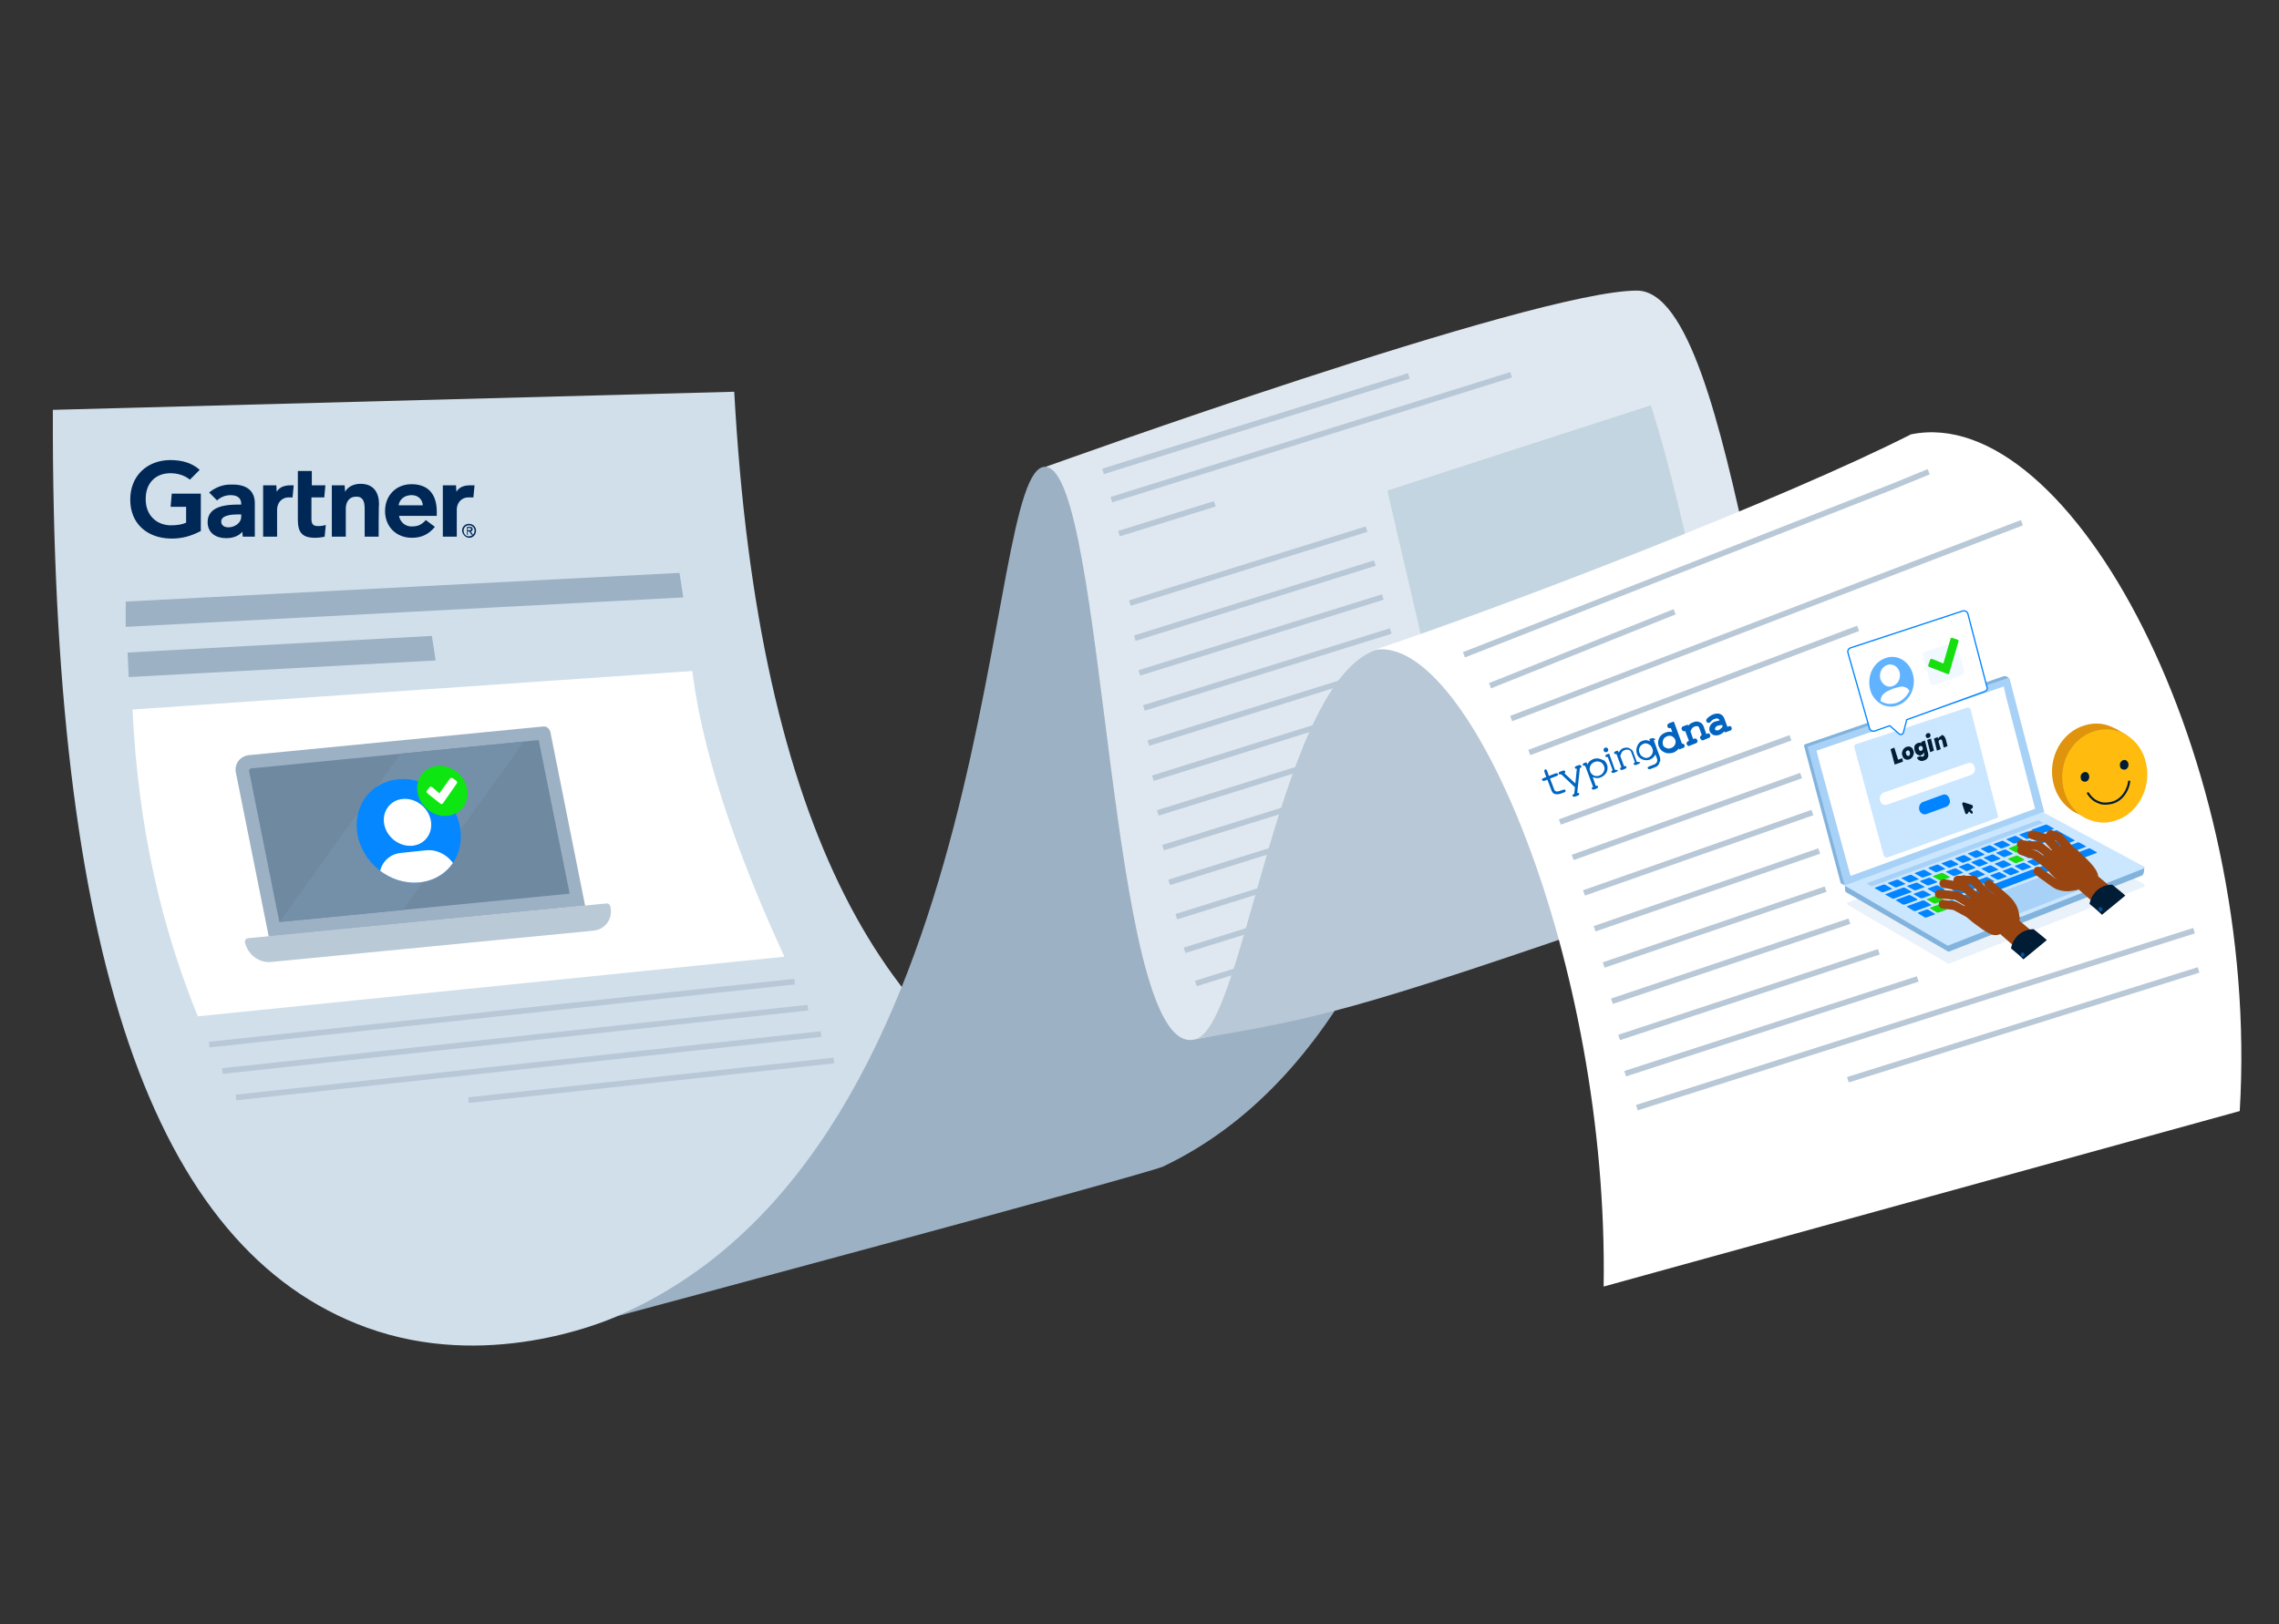 <?xml version="1.0" encoding="utf-8"?>
<!-- Generator: Adobe Illustrator 27.6.1, SVG Export Plug-In . SVG Version: 6.00 Build 0)  -->
<svg version="1.1" id="Layer_2_00000049932552691455207050000000167360148919601295_"
	 xmlns="http://www.w3.org/2000/svg" xmlns:xlink="http://www.w3.org/1999/xlink" x="0px" y="0px" viewBox="0 0 603.7 430.4"
	 style="enable-background:new 0 0 603.7 430.4;" xml:space="preserve">
<rect x="0" y="0" width="603.7" height="430.4" fill="#333333" stroke="none"/>
<style type="text/css">
	.st0{fill:#D0DFEA;}
	.st1{fill:#9DB1C4;}
	.st2{fill:#002856;}
	.st3{fill:#DFE8F0;}
	.st4{fill:none;stroke:#B8C8D6;stroke-width:1.5;stroke-miterlimit:10;}
	.st5{fill:#C3D5E0;}
	.st6{fill:#B8C8D6;}
	.st7{fill:#FFFFFF;}
	.st8{fill:#6F89A1;}
	.st9{fill:#B9C9D6;}
	.st10{fill:#748FA8;}
	.st11{fill:#0587FF;}
	.st12{clip-path:url(#SVGID_00000126311837900773280890000004283478699892419975_);}
	.st13{fill:#0EE611;}
	.st14{fill:#0064C0;}
	.st15{fill:#E9F2FA;}
	.st16{fill:#82B3DD;}
	.st17{fill:#CBE6FF;}
	.st18{fill:#0084FF;}
	.st19{fill:#16DE0F;}
	.st20{fill:#A7D1F6;}
	.st21{fill:#994511;}
	.st22{fill:#011C35;}
	.st23{fill:none;stroke:#994511;stroke-width:2.292;stroke-linecap:round;stroke-linejoin:round;}
	.st24{fill:#03519C;}
	.st25{fill:#FFFFFF;stroke:#0085FF;stroke-width:0.339;stroke-miterlimit:10;}
	.st26{fill:#F1F8FF;}
	.st27{fill:#61B3FF;}
	.st28{fill:#E0930D;}
	.st29{fill:#FFBC0F;}
	.st30{fill:none;stroke:#011C35;stroke-width:0.575;stroke-linecap:round;stroke-miterlimit:10;}
</style>
<g id="Layer_1-2">
	<path class="st0" d="M286.7,298.2c-51.3-20.6-85.8-77.1-92.2-194.4L14,108.6c-0.4,143.8,26.2,222.5,83.2,243.2
		c31.5,11.4,61.8-1.1,66.2-3L286.7,298.2L286.7,298.2z"/>
	<path class="st1" d="M410,84c-15.6-1.3-8.3,180.6-101.9,225.1c-3.9,1.9-144.8,39.7-144.8,39.7c103.9-44.5,96.4-226.4,113.7-225.1
		L410,84z"/>
	<g>
		<path class="st2" d="M125.7,128.6l-0.3,3.2h-1.3c-2.1,0-3.1,1.7-3.1,3.2v7.2h-3.7v-13.6h3.5l0.1,1.7c0.7-1.2,2-1.7,3.6-1.7
			C124.5,128.6,125.7,128.6,125.7,128.6z"/>
		<path class="st2" d="M100.3,142.2h-3.7V135c0-1.5-0.1-3.4-2.2-3.4c-2,0-2.8,1.5-2.8,3.2v7.4h-3.7v-13.6h3.4l0.1,1.7
			c0.7-1.2,2.1-2.1,4.1-2.1c3.7,0,4.9,2.6,4.9,5.4C100.3,133.7,100.3,142.2,100.3,142.2z"/>
		<path class="st2" d="M86.3,139.1l-0.3,3.1c-0.8,0.2-1.7,0.3-2.6,0.3c-3.5,0-4.5-1.6-4.5-4.8v-12.9h3.7v3.8h3.6l-0.3,3.2h-3.4v5.6
			c0,1.3,0.3,2,1.7,2C85,139.4,85.7,139.3,86.3,139.1z"/>
		<path class="st2" d="M77.8,128.6l-0.3,3.2h-1c-2.1,0-3.1,1.7-3.1,3.2v7.2h-3.7v-13.6h3.5l0.1,1.7c0.7-1.2,2-1.7,3.6-1.7
			C76.9,128.6,77.8,128.6,77.8,128.6z"/>
		<path class="st2" d="M53.2,140.7c-2.5,1.3-5,2.1-8.2,2c-6.1-0.2-10.5-4-10.5-10.3c0-6.3,4.4-10.4,10.5-10.5c3.1,0,5.8,0.7,7.9,2.6
			l-2.6,2.6c-1.3-1.1-3.3-1.8-5.6-1.7c-3.8,0.2-6.1,2.9-6.1,6.7c-0.1,4.1,2.5,6.9,6.4,7.1c1.9,0,3.2-0.2,4.3-0.7v-4.2h-4.1l0.3-3.5
			h7.7L53.2,140.7L53.2,140.7z"/>
		<path class="st2" d="M115.7,136.7h-10c0.3,1.7,1.7,2.8,3.3,2.8c1.7,0,2.6-0.4,3.8-1.7l2.4,1.8c-1.7,2.1-3.7,2.9-6.1,2.9
			c-4.1,0-7.1-2.9-7.1-7.1s3-7.1,7-7.1c4.4,0,6.7,2.6,6.7,7.3L115.7,136.7L115.7,136.7z M112,133.9c-0.1-1.7-1.4-2.8-3.2-2.7
			c-1.8,0.1-3,1.2-3.2,2.7C105.7,133.9,112,133.9,112,133.9z"/>
		<path class="st2" d="M67.5,133.3v8.9h-3.2l-0.1-1.3c-1,1.2-2.6,1.7-4.3,1.7c-2.5,0-4.8-1.2-4.9-4.1c-0.1-4.5,5.1-4.8,8.3-4.8h0.6
			v-0.2c0-1.5-1-2.3-2.8-2.3c-1.4,0-2.6,0.5-3.6,1.4l-2.1-2.1c1.7-1.4,3.8-2.2,6-2.1C65.6,128.3,67.5,130.3,67.5,133.3L67.5,133.3z
			 M63.9,136.3h-0.5c-1.7,0-4.8,0.1-4.8,1.9c0,2.6,5.3,1.7,5.3-1.3C63.9,136.9,63.9,136.3,63.9,136.3z"/>
		<path class="st2" d="M122.8,140.6c0-0.8,0.7-1.5,1.5-1.4c0.8,0,1.5,0.7,1.4,1.5c0,0.8-0.7,1.4-1.5,1.4
			C123.5,142.2,122.8,141.5,122.8,140.6L122.8,140.6L122.8,140.6z M124.3,142.5c1,0,1.8-0.8,1.8-1.9c0-1-0.8-1.8-1.9-1.8
			c-1,0-1.8,0.8-1.8,1.8C122.5,141.6,123.3,142.5,124.3,142.5C124.3,142.5,124.3,142.5,124.3,142.5L124.3,142.5L124.3,142.5z
			 M123.9,140.8h0.4l0.6,0.9h0.4l-0.6-0.9c0.3,0,0.5-0.2,0.5-0.6c0-0.4-0.2-0.6-0.7-0.6h-0.8v2.1h0.3
			C123.9,141.7,123.9,140.8,123.9,140.8z M123.9,140.5v-0.6h0.4c0.2,0,0.5,0,0.5,0.3c0,0.3-0.2,0.3-0.5,0.3
			C124.3,140.5,123.9,140.5,123.9,140.5z"/>
	</g>
	<path class="st3" d="M488.3,221.3C467.8,218.7,460.8,77,433.6,77s-156.6,46.7-156.6,46.7c15.9,1.2,16.5,155.7,39.1,151.8
		C350.2,269.5,488.3,221.3,488.3,221.3L488.3,221.3z"/>
	<line class="st4" x1="373.2" y1="99.6" x2="292.2" y2="124.9"/>
	<line class="st4" x1="400.3" y1="99.3" x2="294.4" y2="132.4"/>
	<line class="st4" x1="321.8" y1="133.5" x2="296.4" y2="141.4"/>
	<line class="st4" x1="362" y1="140.2" x2="299.3" y2="159.8"/>
	<line class="st4" x1="364.2" y1="149.2" x2="300.6" y2="169.1"/>
	<line class="st4" x1="366.3" y1="158.2" x2="301.8" y2="178.3"/>
	<line class="st4" x1="368.4" y1="167.2" x2="303" y2="187.6"/>
	<line class="st4" x1="427.5" y1="158.3" x2="304.2" y2="196.9"/>
	<line class="st4" x1="429.5" y1="167.3" x2="305.4" y2="206.2"/>
	<line class="st4" x1="431.6" y1="176.4" x2="306.7" y2="215.4"/>
	<line class="st4" x1="433.6" y1="185.4" x2="308.1" y2="224.6"/>
	<line class="st4" x1="309.7" y1="233.8" x2="443.9" y2="191.8"/>
	<line class="st4" x1="311.6" y1="242.9" x2="446.7" y2="200.6"/>
	<line class="st4" x1="313.8" y1="251.8" x2="449.5" y2="209.4"/>
	<line class="st4" x1="316.8" y1="260.6" x2="452.2" y2="218.2"/>
	<path class="st5" d="M448.1,148.9c-3.4-14.8-6.9-29.5-10.8-41.5c-19,6.1-69.8,22.6-69.8,22.6l10.6,45.6
		C378.1,175.6,425.2,169.3,448.1,148.9z"/>
	<path class="st6" d="M366.6,171.7c-27.8,4.4-36.8,102.7-50.4,103.7c32.2-5.4,41.8-7.3,115.7-32.9c11.9-4.1,27.4-92,27.4-92
		L366.6,171.7L366.6,171.7z"/>
	<polygon class="st1" points="33.3,159.4 180,151.8 181,158.3 33.3,166.1 	"/>
	<polygon class="st1" points="33.8,172.9 114.4,168.5 115.4,175 34.1,179.4 	"/>
	<path class="st7" d="M183.4,177.8c3.2,26.1,15.1,55.6,24.4,75.7L52.4,269.3C43,246.2,36.6,219.8,35.1,188L183.4,177.8L183.4,177.8z
		"/>
	<path class="st1" d="M145.8,194l9.2,46l-83.8,8.2l-8.7-43.4c-0.5-2.3,1-4.4,3.4-4.7l78-7.6c0,0,0.1,0,0.1,0
		C144.8,192.4,145.6,193.1,145.8,194z"/>
	<path class="st8" d="M142.7,196.1l8.2,40.7L74,244.3l-8-39.9c-0.1-0.4,0.2-0.8,0.6-0.8L142.7,196.1L142.7,196.1z"/>
	<path class="st9" d="M157.2,246.6l-85.4,8.3c-3.2,0.3-6.2-2-6.9-5.2l0,0c-0.1-0.5,0.2-1,0.8-1.1l94.9-9.2c0.5-0.1,1,0.3,1.1,0.9
		l0,0C162.4,243.5,160.3,246.3,157.2,246.6L157.2,246.6z"/>
	<polygon class="st10" points="138.8,196.5 106.7,241.1 74,244.3 106.1,199.7 	"/>
	
		<ellipse transform="matrix(0.688 -0.725 0.725 0.688 -125.945 147.243)" class="st11" cx="108.4" cy="220.2" rx="13" ry="14.5"/>
	<g>
		<defs>
			
				<ellipse id="SVGID_1_" transform="matrix(0.688 -0.725 0.725 0.688 -125.945 147.243)" cx="108.4" cy="220.2" rx="13" ry="14.5"/>
		</defs>
		<clipPath id="SVGID_00000147904285943814786430000013271752557979651514_">
			<use xlink:href="#SVGID_1_"  style="overflow:visible;"/>
		</clipPath>
		<g style="clip-path:url(#SVGID_00000147904285943814786430000013271752557979651514_);">
			<path class="st7" d="M109.2,224.1c3.4-0.3,5.6-3.4,4.9-6.8s-4-5.9-7.4-5.6c-3.4,0.3-5.6,3.4-4.9,6.8S105.8,224.4,109.2,224.1z"/>
			<path class="st7" d="M112.9,225.3l-6.7,0.7c-4.1,0.4-6.6,4.3-5.4,8.5l2.6,8.5c0.5,1.5,1.7,2.6,3.2,2.9l4.5,15.3
				c0.4,1.5,1.9,2.5,3.4,2.4l5.3-0.5c1.5-0.1,2.5-1.4,2.4-3l-1.7-15.5c1.3-0.6,2.1-1.9,1.9-3.4l-0.9-8.7
				C121,228.2,117,224.9,112.9,225.3z"/>
		</g>
	</g>
	
		<ellipse transform="matrix(0.688 -0.725 0.725 0.688 -115.491 150.397)" class="st13" cx="117.3" cy="209.6" rx="6.3" ry="7"/>
	<path class="st7" d="M116.6,212.9l-3.4-2.7c-0.2-0.2-0.3-0.5-0.1-0.7l0.7-0.9c0.2-0.2,0.5-0.2,0.7,0l1.9,1.6l2.8-3.9
		c0.2-0.2,0.5-0.2,0.7-0.1l1,0.7c0.2,0.2,0.3,0.5,0.1,0.7l-3.7,5.3C117.1,213.1,116.8,213.1,116.6,212.9z"/>
	<line class="st4" x1="55.4" y1="276.8" x2="210.5" y2="260.1"/>
	<line class="st4" x1="58.9" y1="283.8" x2="214" y2="267"/>
	<line class="st4" x1="62.5" y1="290.8" x2="217.5" y2="274"/>
	<line class="st4" x1="124.1" y1="291.5" x2="220.9" y2="281"/>
	<path class="st7" d="M506.2,115.1c42.3-8.7,92.7,85.9,87.1,179.3l-168.5,46.5c1.4-85.5-35.4-173.1-60.7-168.7
		C400.5,160,472.5,132.2,506.2,115.1L506.2,115.1z"/>
	<polyline class="st4" points="387.8,173.5 501.4,128.9 510.9,125 	"/>
	<line class="st4" x1="443.6" y1="162.1" x2="394.7" y2="181.7"/>
	<line class="st4" x1="535.6" y1="138.5" x2="400.3" y2="190.4"/>
	<line class="st4" x1="492.2" y1="166.5" x2="405.1" y2="199.4"/>
	<line class="st4" x1="474.3" y1="195.5" x2="413.2" y2="217.8"/>
	<line class="st4" x1="477.1" y1="205.5" x2="416.6" y2="227.2"/>
	<line class="st4" x1="480.1" y1="215.3" x2="419.6" y2="236.6"/>
	<line class="st4" x1="481.9" y1="225.5" x2="422.4" y2="246.1"/>
	<line class="st4" x1="483.6" y1="235.6" x2="424.8" y2="255.7"/>
	<line class="st4" x1="489.9" y1="244.1" x2="427" y2="265.3"/>
	<line class="st4" x1="497.7" y1="252.2" x2="428.9" y2="274.9"/>
	<line class="st4" x1="508" y1="259.4" x2="430.5" y2="284.5"/>
	<line class="st4" x1="581.2" y1="246.6" x2="433.6" y2="293.5"/>
	<line class="st4" x1="582.4" y1="257" x2="489.5" y2="286.1"/>
	<path class="st14" d="M452,194.5l-0.7-2c-0.2-0.5-0.5-0.9-1-1.1c-0.5-0.3-1.2-0.3-1.8,0c-0.3,0.1-0.5,0.2-0.8,0.4
		c-0.2,0.2-0.3,0.3-0.5,0.5l-0.1-0.3l-1.1,0.4c-0.3,0.1-0.5,0.2-0.5,0.4c-0.1,0.2-0.1,0.3,0,0.5c0.1,0.2,0.2,0.3,0.3,0.4
		c0.2,0.1,0.3,0.1,0.6,0l1,2.6c-0.3,0.1-0.4,0.2-0.5,0.3c-0.1,0.2-0.2,0.4-0.1,0.6c0.1,0.2,0.2,0.3,0.3,0.4c0.2,0.1,0.4,0.1,0.7-0.1
		l1.3-0.5c0.3-0.1,0.5-0.2,0.5-0.4c0.1-0.2,0.1-0.3,0-0.5c-0.1-0.2-0.2-0.4-0.5-0.4c-0.1,0-0.3,0-0.6,0.1l-0.7-2
		c0.2-0.4,0.3-0.7,0.5-0.9s0.4-0.3,0.6-0.4c0.3-0.1,0.6-0.1,0.8-0.1c0.2,0.1,0.3,0.2,0.4,0.4l0.7,2c-0.2,0.1-0.4,0.2-0.4,0.4
		c-0.1,0.2-0.1,0.3,0,0.5c0.1,0.2,0.2,0.3,0.4,0.4c0.2,0.1,0.4,0.1,0.7-0.1l1-0.4c0.3-0.1,0.5-0.2,0.5-0.4c0.1-0.2,0.1-0.3,0-0.5
		s-0.2-0.3-0.3-0.4S452.2,194.5,452,194.5L452,194.5z M445.8,197c0.2,0.1,0.3,0.2,0.4,0.4c0.1,0.2,0.1,0.4,0,0.5
		c-0.1,0.2-0.2,0.3-0.4,0.3l-1,0.4l-0.1-0.3c-0.1,0.1-0.2,0.2-0.2,0.3c-0.3,0.3-0.7,0.6-1.2,0.8c-0.5,0.2-1,0.2-1.6,0.2
		c-0.5-0.1-1-0.3-1.4-0.6c-0.4-0.3-0.7-0.8-0.9-1.2c-0.3-0.8-0.2-1.5,0.1-2.2c0.3-0.7,0.9-1.2,1.7-1.5c0.6-0.2,1.2-0.3,1.8-0.1
		l-0.4-1.1c-0.3,0.1-0.5,0.1-0.6,0s-0.3-0.2-0.3-0.4s-0.1-0.4,0-0.5s0.3-0.3,0.5-0.4l1.2-0.4l2.2,6C445.6,197,445.7,197,445.8,197
		L445.8,197L445.8,197L445.8,197z M442.9,195.1c-0.4-0.2-0.9-0.2-1.3,0c-0.5,0.2-0.8,0.4-1,0.9s-0.2,0.8-0.1,1.3s0.4,0.7,0.9,0.9
		c0.4,0.2,0.8,0.2,1.3,0s0.8-0.5,1-0.9s0.2-0.8,0.1-1.2C443.6,195.6,443.3,195.3,442.9,195.1L442.9,195.1L442.9,195.1z M458.7,192.8
		L458.7,192.8c0.1,0.3,0,0.7-0.4,0.8l-1.4,0.5l-0.1-0.3c-0.3,0.3-0.8,0.7-1.3,0.9c-0.5,0.2-1,0.2-1.5,0.1c-0.5-0.2-0.9-0.5-1.1-1
		c-0.2-0.5-0.1-1.1,0.1-1.5c0.3-0.5,0.7-0.9,1.3-1.1c0.4-0.1,0.8-0.2,1.2-0.3l-0.1-0.2c0-0.1-0.1-0.2-0.4-0.3s-0.5,0-0.8,0.1
		c-0.7,0.2-1.1,0.8-1.1,0.8c-0.2,0.3-0.6,0.3-0.9,0.1c-0.3-0.2-0.3-0.6-0.1-0.9c0.1-0.1,0.7-0.8,1.7-1.2c0.3-0.1,0.9-0.3,1.5-0.2
		c0.6,0.1,1.1,0.5,1.4,1.1l0.4,1.1l0,0l0.5,1.3l0.2-0.1C458.2,192.3,458.6,192.4,458.7,192.8L458.7,192.8z M456.1,192.8
		c0.1-0.1,0.2-0.2,0.2-0.3l-0.1-0.4c-0.4,0-0.8,0.1-1.2,0.2c-0.4,0.1-0.5,0.4-0.6,0.5s-0.1,0.4-0.1,0.5c0.1,0.2,0.4,0.3,0.9,0.2
		C455.6,193.3,455.9,193,456.1,192.8z M414.3,209.2L414.3,209.2l-1.2,0.4c-0.4,0.1-0.7,0.2-0.9,0.1c-0.2-0.1-0.4-0.2-0.5-0.5
		l-1.1-2.9l1.8-0.7c0.1-0.1,0.2-0.1,0.3-0.2c0-0.1,0.1-0.2,0-0.3c0-0.1-0.1-0.2-0.2-0.2c-0.1,0-0.2,0-0.4,0l-1.8,0.7l-0.5-1.4
		c-0.1-0.1-0.1-0.2-0.2-0.3c-0.1,0-0.2-0.1-0.3,0l0,0l0,0c-0.1,0-0.2,0.1-0.2,0.2c0,0.1,0,0.2,0,0.4l0.5,1.4l-0.8,0.3
		c-0.1,0.1-0.2,0.1-0.3,0.2l0,0l0,0c0,0.1-0.1,0.2,0,0.3s0.1,0.2,0.2,0.2c0,0,0,0,0,0l0,0l0,0c0.1,0,0.2,0,0.4,0l0.8-0.3l1.1,2.9
		c0.2,0.5,0.5,0.8,0.9,0.9c0.4,0.1,0.9,0.1,1.5-0.1l1.1-0.4c0.1,0,0.2-0.1,0.2-0.2c0-0.1,0-0.2,0-0.3l0,0
		C414.7,209.3,414.5,209.2,414.3,209.2L414.3,209.2z M418.3,202.7l-0.8,0.3c-0.1,0.1-0.2,0.1-0.3,0.2c0,0,0,0,0,0
		c-0.1,0.2,0,0.4,0.2,0.5c0.1,0,0.2,0,0.3,0l-0.4,3.9l-2.9-2.7c0.1,0,0.2-0.1,0.2-0.2c0-0.1,0.1-0.2,0-0.3c0-0.1-0.1-0.2-0.2-0.2
		c-0.1,0-0.2,0-0.4,0l-0.8,0.3c0,0,0,0,0,0c-0.1,0-0.1,0.1-0.2,0.1l0,0l0,0c-0.1,0.1-0.1,0.1-0.1,0.2c0,0.1,0,0.1,0,0.2
		c0,0.1,0.1,0.2,0.2,0.2c0.1,0,0.2,0,0.4,0l0.1,0l3.6,3.4l-0.2,1.8l-0.1,0c-0.1,0.1-0.2,0.1-0.3,0.2c-0.1,0.1-0.1,0.2,0,0.3
		c0,0.1,0.1,0.2,0.2,0.2l0,0l0,0c0.1,0,0.2,0,0.4,0l0.8-0.3c0.1-0.1,0.2-0.1,0.3-0.2c0-0.1,0.1-0.2,0-0.3c0-0.1-0.1-0.2-0.2-0.2
		c-0.1,0-0.2,0-0.3,0l0.7-6.6c0.2-0.1,0.2-0.1,0.3-0.1l0,0l0,0c0.1,0,0.1-0.1,0.1-0.2c0-0.1,0-0.2,0-0.2c0-0.1-0.1-0.2-0.2-0.2
		C418.6,202.7,418.5,202.7,418.3,202.7L418.3,202.7z M438,195.6c-0.1,0-0.2,0-0.4,0l-0.6,0.2l-0.1,0l0,0.1l0.2,0.5
		c-0.7-0.3-1.3-0.4-2-0.1c-0.7,0.2-1.1,0.7-1.4,1.4c-0.3,0.7-0.3,1.3-0.1,2s0.7,1.2,1.4,1.5c0.7,0.3,1.3,0.3,2,0.1
		c0.7-0.3,1.2-0.7,1.5-1.4l0.4,1c0.1,0.2,0.1,0.4,0.1,0.6c0,0.3-0.1,0.5-0.3,0.7c-0.1,0.2-0.3,0.3-0.6,0.4c0,0,0,0,0,0l-1.3,0.5
		c-0.1,0.1-0.2,0.1-0.3,0.2l0,0l0,0l0,0c0,0,0,0,0,0c-0.1,0.2,0,0.4,0.2,0.5l0,0l0,0c0.1,0,0.2,0,0.4,0l1.3-0.5
		c0.3-0.1,0.5-0.2,0.7-0.4c0.1-0.1,0.3-0.3,0.4-0.6c0.1-0.3,0.2-0.5,0.3-0.7c0-0.3,0-0.6-0.1-1l-1.6-4.4l0,0
		c0.1-0.1,0.2-0.1,0.3-0.2c0-0.1,0.1-0.2,0-0.3C438.2,195.8,438.1,195.7,438,195.6L438,195.6z M437.7,199.7c-0.2,0.5-0.6,0.8-1,1
		c-0.5,0.2-0.9,0.2-1.4-0.1c-0.5-0.2-0.8-0.6-1-1.1c-0.2-0.5-0.2-1,0-1.4c0.2-0.5,0.6-0.8,1-1c0.5-0.2,0.9-0.2,1.4,0.1
		c0.5,0.2,0.8,0.6,1,1.1C437.9,198.8,437.9,199.2,437.7,199.7z M428.2,204L428.2,204c-0.1,0-0.2,0-0.4,0l-1.5-4.2l0-0.1l-0.1,0
		l-0.6,0.2c-0.1,0.1-0.2,0.1-0.3,0.2c0,0.1-0.1,0.2,0,0.3c0,0.1,0.1,0.2,0.2,0.2c0.1,0,0.2,0,0.4,0l1.3,3.5l0,0
		c-0.1,0.1-0.2,0.1-0.3,0.2l0,0l0,0c-0.1,0.2,0,0.4,0.2,0.5c0,0,0,0,0,0l0,0l0,0c0.1,0,0.2,0,0.4,0l0.7-0.3c0.1-0.1,0.2-0.1,0.3-0.2
		c0-0.1,0.1-0.2,0-0.3C428.4,204.1,428.3,204.1,428.2,204L428.2,204L428.2,204z M423.5,201c-0.5-0.1-1,0-1.4,0.1l0,0
		c-0.4,0.2-0.8,0.4-1.1,0.7c-0.2,0.2-0.4,0.5-0.5,0.8l-0.2-0.5l0-0.1l-0.1,0l-0.6,0.2c-0.1,0.1-0.2,0.1-0.3,0.2c0,0,0,0,0,0
		c-0.1,0.2,0,0.4,0.2,0.5c0.1,0,0.2,0,0.4,0l0,0l2.1,5.6l0,0c-0.1,0.1-0.2,0.1-0.3,0.2c-0.1,0.1-0.1,0.2,0,0.3
		c0,0.1,0.1,0.2,0.2,0.2l0,0l0,0c0.1,0,0.2,0,0.4,0l0.7-0.3c0.1-0.1,0.2-0.1,0.3-0.2l0,0l0,0l0,0l0,0l0,0c0-0.1,0-0.2,0-0.3
		c0-0.1-0.1-0.2-0.2-0.2l0,0l0,0c-0.1,0-0.2,0-0.4,0l0,0l-0.8-2.3c0.7,0.3,1.4,0.4,2.1,0.1c0.7-0.3,1.2-0.7,1.6-1.4
		c0.3-0.7,0.3-1.4,0.1-2c-0.2-0.4-0.4-0.8-0.8-1.1C424.4,201.3,424,201.1,423.5,201L423.5,201z M421.2,204.3c-0.2-0.5-0.1-1,0.1-1.4
		c0.2-0.5,0.6-0.8,1.1-1c0.5-0.2,1-0.2,1.5,0c0.5,0.2,0.8,0.6,1,1.1c0.2,0.5,0.2,1-0.1,1.5c-0.2,0.5-0.6,0.8-1.1,1
		c-0.5,0.2-1,0.2-1.5,0C421.7,205.2,421.3,204.8,421.2,204.3z M425.2,198.1L425.2,198.1c-0.3,0.1-0.5,0.5-0.4,0.8l0,0
		c0.1,0.3,0.5,0.5,0.8,0.4l0,0c0.3-0.1,0.5-0.5,0.4-0.8C425.9,198.2,425.5,198,425.2,198.1z M434,201.9L434,201.9L434,201.9
		c-0.1,0-0.2,0-0.4,0l0,0l-1-2.7c-0.1-0.3-0.3-0.5-0.6-0.7c-0.3-0.2-0.5-0.3-0.8-0.4l0,0l0,0c-0.4,0-0.7,0-1.1,0.1c0,0,0,0,0,0
		c0,0,0,0,0,0c-0.3,0.1-0.6,0.3-0.8,0.5c-0.2,0.2-0.3,0.4-0.5,0.7l-0.2-0.4l0-0.1l-0.1,0l-0.6,0.2c-0.1,0.1-0.2,0.1-0.3,0.2l0,0l0,0
		c-0.1,0.2,0,0.4,0.2,0.5c0,0,0,0,0,0l0,0l0,0c0.1,0,0.2,0,0.4,0l0,0l1.3,3.5l0,0c-0.1,0.1-0.2,0.1-0.3,0.2l0,0l0,0
		c0,0.1-0.1,0.2,0,0.3c0,0.1,0.1,0.2,0.2,0.2c0.1,0,0.2,0,0.4,0l0.7-0.3c0.1-0.1,0.2-0.1,0.3-0.2c0.1-0.1,0.1-0.2,0-0.3
		c0-0.1-0.1-0.2-0.2-0.2l0,0l0,0c-0.1,0-0.2,0-0.4,0l0,0l-1-2.7c0.2-0.6,0.4-1,0.6-1.2c0.2-0.2,0.4-0.3,0.7-0.4c0.4-0.1,0.7-0.1,1,0
		c0.3,0.1,0.5,0.3,0.6,0.6l1,2.7c-0.1,0.1-0.2,0.1-0.3,0.2l0,0l0,0c0,0.1-0.1,0.2,0,0.3c0,0.1,0.1,0.2,0.2,0.2c0.1,0,0.2,0,0.4,0
		l0.7-0.3c0.1-0.1,0.2-0.1,0.3-0.2c0.1-0.1,0.1-0.2,0-0.3C434.1,202,434.1,202,434,201.9L434,201.9z"/>
	<path class="st15" d="M567.9,235l-51.5,20.3c-0.1,0.1-0.3,0-0.4,0l-26.5-15.5c-0.3-0.2-0.3-0.6,0-0.7l52.2-19.2
		c0,0.1,0.1,0.2,0.2,0.3l26,14C568.2,234.3,568.2,234.9,567.9,235z"/>
	<path class="st16" d="M488.8,234.7l79.2-5c0,0,0.1,2-0.6,2.3l-51,20.1c-0.1,0.1-0.3,0-0.4,0L489,236.4c-0.1-0.1-0.2-0.2-0.2-0.3
		C488.8,236.1,488.6,234.8,488.8,234.7L488.8,234.7z"/>
	<path class="st16" d="M488.7,234.6l-1-0.5c0,0,0-0.1-0.1-0.1l-9.7-36.3c-0.1-0.2,0.1-0.5,0.3-0.5l52.5-18c0.7-0.2,1.4,0.3,1.5,0.6
		C532.3,179.7,488.6,234.5,488.7,234.6L488.7,234.6z"/>
	<path class="st17" d="M567.7,230.2l-51.5,20.3c-0.1,0.1-0.3,0-0.4,0l-26.9-15.7c-0.1,0-0.1-0.1-0.2-0.2c0,0,0-0.1-0.1-0.1
		l52.9-19.4c0,0,0,0,0,0.1c0,0.1,0.1,0.2,0.2,0.3l26,14C568.1,229.5,568.1,230,567.7,230.2L567.7,230.2z"/>
	<path class="st18" d="M501.1,235.6l-2.2,0.8c-0.1,0-0.3,0-0.4,0l-1.8-1c-0.1-0.1-0.1-0.1,0-0.2l2.2-0.8c0.1,0,0.3,0,0.4,0l1.8,1
		C501.2,235.5,501.2,235.6,501.1,235.6L501.1,235.6z"/>
	<path class="st18" d="M504.6,234.3l-2.2,0.8c-0.1,0-0.3,0-0.4,0l-1.8-1c-0.1-0.1-0.1-0.1,0-0.2l2.2-0.8c0.1,0,0.3,0,0.4,0l1.8,1
		C504.8,234.2,504.8,234.2,504.6,234.3z"/>
	<path class="st18" d="M508.2,233l-2.2,0.8c-0.1,0-0.3,0-0.4,0l-1.8-1c-0.1-0.1-0.1-0.1,0-0.2l2.2-0.8c0.1,0,0.3,0,0.3,0l1.8,1
		C508.3,232.8,508.3,232.9,508.2,233z"/>
	<path class="st18" d="M511.7,231.7l-2.2,0.8c-0.1,0-0.3,0-0.4,0l-1.8-1c-0.1-0.1-0.1-0.1,0-0.2l2.2-0.8c0.1,0,0.3,0,0.3,0l1.8,1
		C511.8,231.5,511.8,231.6,511.7,231.7z"/>
	<path class="st18" d="M515.2,230.3l-2.2,0.8c-0.1,0-0.3,0-0.3,0l-1.8-1c-0.1,0-0.1-0.1,0-0.2l2.2-0.8c0.1,0,0.3,0,0.3,0l1.8,1
		C515.3,230.2,515.3,230.3,515.2,230.3L515.2,230.3z"/>
	<path class="st18" d="M518.7,229.1l-2.2,0.8c-0.1,0-0.3,0-0.3,0l-1.8-1c-0.1,0-0.1-0.1,0-0.2l2.2-0.8c0.1,0,0.3,0,0.3,0l1.8,1
		C518.8,228.9,518.8,229,518.7,229.1z"/>
	<path class="st18" d="M522.2,227.8l-2.1,0.8c-0.1,0-0.3,0-0.3,0l-1.8-1c-0.1,0-0.1-0.1,0-0.2l2.1-0.8c0.1,0,0.3,0,0.3,0l1.8,1
		C522.3,227.7,522.3,227.7,522.2,227.8L522.2,227.8z"/>
	<path class="st18" d="M525.6,226.5l-2.1,0.8c-0.1,0-0.3,0-0.3,0l-1.8-1c-0.1,0-0.1-0.1,0-0.2l2.1-0.8c0.1,0,0.3,0,0.3,0l1.8,1
		C525.7,226.4,525.7,226.5,525.6,226.5z"/>
	<path class="st18" d="M529,225.2l-2.1,0.8c-0.1,0-0.3,0-0.3,0l-1.8-1c-0.1,0-0.1-0.1,0-0.2l2.1-0.8c0.1,0,0.3,0,0.3,0l1.8,1
		C529.2,225.1,529.1,225.2,529,225.2L529,225.2z"/>
	<path class="st18" d="M532.4,224l-2.1,0.8c-0.1,0-0.3,0-0.3,0l-1.8-1c-0.1,0-0.1-0.1,0-0.2l2.1-0.8c0.1,0,0.3,0,0.3,0l1.8,1
		C532.6,223.8,532.5,223.9,532.4,224L532.4,224z"/>
	<path class="st18" d="M535.8,222.7l-2.1,0.8c-0.1,0-0.3,0-0.3,0l-1.8-1c-0.1,0-0.1-0.1,0-0.2l2.1-0.8c0.1,0,0.3,0,0.3,0l1.8,1
		C535.9,222.6,535.9,222.7,535.8,222.7L535.8,222.7z"/>
	<path class="st18" d="M539.2,221.5l-2.1,0.8c-0.1,0-0.3,0-0.3,0l-1.8-1c-0.1,0-0.1-0.1,0-0.2l2.1-0.8c0.1,0,0.3,0,0.3,0l1.8,1
		C539.3,221.3,539.3,221.4,539.2,221.5z"/>
	<path class="st18" d="M544,219.7l-3.6,1.3c-0.1,0-0.3,0-0.3,0l-1.8-1c-0.1,0-0.1-0.1,0-0.2l3.6-1.3c0.1,0,0.3,0,0.3,0l1.8,1
		C544.1,219.6,544.1,219.6,544,219.7L544,219.7z"/>
	<path class="st18" d="M511.5,239.9l-4.1,1.5c-0.1,0-0.3,0-0.4,0l-1.8-1.1c-0.1-0.1-0.1-0.1,0-0.2l4.1-1.5c0.1,0,0.3,0,0.4,0
		l1.8,1.1C511.6,239.8,511.6,239.9,511.5,239.9L511.5,239.9z"/>
	<path class="st19" d="M514.9,238.6l-2.2,0.8c-0.1,0-0.3,0-0.4,0l-1.8-1c-0.1-0.1-0.1-0.1,0-0.2l2.2-0.8c0.1,0,0.3,0,0.4,0l1.8,1
		C515,238.5,515,238.6,514.9,238.6z"/>
	<path class="st18" d="M518.2,237.3l-2.2,0.8c-0.1,0-0.3,0-0.4,0l-1.8-1c-0.1-0.1-0.1-0.1,0-0.2l2.2-0.8c0.1,0,0.3,0,0.4,0l1.8,1
		C518.3,237.2,518.3,237.3,518.2,237.3L518.2,237.3z"/>
	<path class="st18" d="M521.6,236.1l-2.2,0.8c-0.1,0-0.3,0-0.4,0l-1.8-1c-0.1-0.1-0.1-0.1,0-0.2l2.2-0.8c0.1,0,0.3,0,0.4,0l1.8,1
		C521.7,236,521.7,236,521.6,236.1z"/>
	<path class="st18" d="M524.9,234.8l-2.2,0.8c-0.1,0-0.3,0-0.4,0l-1.8-1c-0.1-0.1-0.1-0.1,0-0.2l2.2-0.8c0.1,0,0.3,0,0.3,0l1.8,1
		C525,234.7,525,234.8,524.9,234.8L524.9,234.8z"/>
	<path class="st18" d="M528.2,233.6l-2.1,0.8c-0.1,0-0.3,0-0.3,0l-1.8-1c-0.1-0.1-0.1-0.1,0-0.2l2.1-0.8c0.1,0,0.3,0,0.3,0l1.8,1
		C528.3,233.5,528.3,233.5,528.2,233.6L528.2,233.6z"/>
	<path class="st18" d="M531.5,232.3l-2.1,0.8c-0.1,0-0.3,0-0.3,0l-1.8-1c-0.1-0.1-0.1-0.1,0-0.2l2.1-0.8c0.1,0,0.3,0,0.3,0l1.8,1
		C531.6,232.2,531.6,232.3,531.5,232.3L531.5,232.3z"/>
	<path class="st18" d="M534.8,231.1l-2.1,0.8c-0.1,0-0.3,0-0.3,0l-1.8-1c-0.1,0-0.1-0.1,0-0.2l2.1-0.8c0.1,0,0.3,0,0.3,0l1.8,1
		C534.9,231,534.9,231,534.8,231.1L534.8,231.1z"/>
	<path class="st18" d="M538,229.8l-2.1,0.8c-0.1,0-0.3,0-0.3,0l-1.8-1c-0.1,0-0.1-0.1,0-0.2l2.1-0.8c0.1,0,0.3,0,0.3,0l1.8,1
		C538.2,229.7,538.1,229.8,538,229.8L538,229.8z"/>
	<path class="st18" d="M541.3,228.6l-2.1,0.8c-0.1,0-0.3,0-0.3,0l-1.8-1c-0.1,0-0.1-0.1,0-0.2l2.1-0.8c0.1,0,0.3,0,0.3,0l1.8,1
		C541.4,228.5,541.4,228.6,541.3,228.6L541.3,228.6z"/>
	<path class="st18" d="M544.5,227.4l-2.1,0.8c-0.1,0-0.3,0-0.3,0l-1.8-1c-0.1,0-0.1-0.1,0-0.2l2.1-0.8c0.1,0,0.3,0,0.3,0l1.8,1
		C544.6,227.3,544.6,227.4,544.5,227.4L544.5,227.4z"/>
	<path class="st18" d="M552.5,224.4l-6.9,2.6c-0.1,0-0.3,0-0.3,0l-1.8-1c-0.1,0-0.1-0.1,0-0.2l6.9-2.6c0.1,0,0.3,0,0.3,0l1.8,1
		C552.6,224.3,552.6,224.3,552.5,224.4L552.5,224.4z"/>
	<path class="st18" d="M512.5,242.3l-2.2,0.8c-0.1,0-0.3,0-0.4,0l-1.8-1.1c-0.1-0.1-0.1-0.1,0-0.2l2.2-0.8c0.1,0,0.3,0,0.4,0
		l1.8,1.1C512.6,242.2,512.6,242.2,512.5,242.3L512.5,242.3z"/>
	<path class="st19" d="M515.7,241l-2.2,0.8c-0.1,0-0.3,0-0.4,0l-1.8-1.1c-0.1-0.1-0.1-0.1,0-0.2l2.2-0.8c0.1,0,0.3,0,0.4,0l1.8,1.1
		C515.9,240.9,515.8,241,515.7,241L515.7,241z"/>
	<path class="st18" d="M519,239.8l-2.2,0.8c-0.1,0-0.3,0-0.4,0l-1.8-1.1c-0.1-0.1-0.1-0.1,0-0.2l2.2-0.8c0.1,0,0.3,0,0.4,0l1.8,1
		C519.1,239.7,519.1,239.8,519,239.8L519,239.8z"/>
	<path class="st18" d="M523.4,238.1l-3.3,1.3c-0.1,0-0.3,0-0.4,0l-1.8-1c-0.1-0.1-0.1-0.1,0-0.2l3.3-1.3c0.1,0,0.3,0,0.4,0l1.8,1
		C523.5,238,523.5,238.1,523.4,238.1L523.4,238.1z"/>
	<path class="st18" d="M540.5,231.6l-16,6.1c-0.1,0-0.3,0-0.4,0l-1.8-1c-0.1-0.1-0.1-0.1,0-0.2l16-6.1c0.1,0,0.3,0,0.3,0l1.8,1
		C540.6,231.5,540.6,231.6,540.5,231.6L540.5,231.6z"/>
	<path class="st18" d="M544.8,230l-3.3,1.3c-0.1,0-0.3,0-0.3,0l-1.8-1c-0.1,0-0.1-0.1,0-0.2l3.3-1.3c0.1,0,0.3,0,0.3,0l1.8,1
		C544.9,229.9,544.9,229.9,544.8,230L544.8,230z"/>
	<path class="st18" d="M547.9,228.8l-2.1,0.8c-0.1,0-0.3,0-0.3,0l-1.8-1c-0.1,0-0.1-0.1,0-0.2l2.1-0.8c0.1,0,0.3,0,0.3,0l1.8,1
		C548,228.7,548,228.8,547.9,228.8L547.9,228.8z"/>
	<path class="st18" d="M550.9,227.6l-2.1,0.8c-0.1,0-0.3,0-0.3,0l-1.8-1c-0.1,0-0.1-0.1,0-0.2l2.1-0.8c0.1,0,0.3,0,0.3,0l1.8,1
		C551.1,227.5,551,227.6,550.9,227.6L550.9,227.6z"/>
	<path class="st18" d="M555.4,226l-3.5,1.3c-0.1,0-0.3,0-0.3,0l-1.8-1c-0.1,0-0.1-0.1,0-0.2l3.5-1.3c0.1,0,0.3,0,0.3,0l1.8,1
		C555.5,225.8,555.5,225.9,555.4,226L555.4,226z"/>
	<path class="st18" d="M506.3,236.4l-4.6,1.7c-0.1,0-0.3,0-0.4,0l-1.8-1c-0.1-0.1-0.1-0.1,0-0.2l4.6-1.7c0.1,0,0.3,0,0.4,0l1.8,1
		C506.5,236.2,506.4,236.3,506.3,236.4L506.3,236.4z"/>
	<path class="st18" d="M509.7,235.1l-2.2,0.8c-0.1,0-0.3,0-0.4,0l-1.8-1c-0.1-0.1-0.1-0.1,0-0.2l2.2-0.8c0.1,0,0.3,0,0.4,0l1.8,1
		C509.9,235,509.9,235,509.7,235.1L509.7,235.1z"/>
	<path class="st18" d="M513.1,233.8l-2.2,0.8c-0.1,0-0.3,0-0.4,0l-1.8-1c-0.1-0.1-0.1-0.1,0-0.2l2.2-0.8c0.1,0,0.3,0,0.4,0l1.8,1
		C513.3,233.7,513.2,233.8,513.1,233.8L513.1,233.8z"/>
	<path class="st19" d="M516.5,232.5l-2.2,0.8c-0.1,0-0.3,0-0.4,0l-1.8-1c-0.1-0.1-0.1-0.1,0-0.2l2.2-0.8c0.1,0,0.3,0,0.3,0l1.8,1
		C516.6,232.4,516.6,232.5,516.5,232.5z"/>
	<path class="st18" d="M519.9,231.3l-2.2,0.8c-0.1,0-0.3,0-0.3,0l-1.8-1c-0.1-0.1-0.1-0.1,0-0.2l2.2-0.8c0.1,0,0.3,0,0.3,0l1.8,1
		C520,231.2,520,231.3,519.9,231.3L519.9,231.3z"/>
	<path class="st18" d="M523.2,230l-2.1,0.8c-0.1,0-0.3,0-0.3,0l-1.8-1c-0.1,0-0.1-0.1,0-0.2l2.1-0.8c0.1,0,0.3,0,0.3,0l1.8,1
		C523.3,229.9,523.3,230,523.2,230L523.2,230z"/>
	<path class="st18" d="M526.5,228.8l-2.1,0.8c-0.1,0-0.3,0-0.3,0l-1.8-1c-0.1,0-0.1-0.1,0-0.2l2.1-0.8c0.1,0,0.3,0,0.3,0l1.8,1
		C526.7,228.7,526.6,228.8,526.5,228.8L526.5,228.8z"/>
	<path class="st18" d="M529.8,227.6l-2.1,0.8c-0.1,0-0.3,0-0.3,0l-1.8-1c-0.1,0-0.1-0.1,0-0.2l2.1-0.8c0.1,0,0.3,0,0.3,0l1.8,1
		C530,227.5,529.9,227.5,529.8,227.6L529.8,227.6z"/>
	<path class="st18" d="M533.1,226.3l-2.1,0.8c-0.1,0-0.3,0-0.3,0l-1.8-1c-0.1,0-0.1-0.1,0-0.2l2.1-0.8c0.1,0,0.3,0,0.3,0l1.8,1
		C533.2,226.2,533.2,226.3,533.1,226.3L533.1,226.3z"/>
	<path class="st19" d="M536.4,225.1l-2.1,0.8c-0.1,0-0.3,0-0.3,0l-1.8-1c-0.1,0-0.1-0.1,0-0.2l2.1-0.8c0.1,0,0.3,0,0.3,0l1.8,1
		C536.5,225,536.5,225.1,536.4,225.1L536.4,225.1z"/>
	<path class="st18" d="M539.6,223.9l-2.1,0.8c-0.1,0-0.3,0-0.3,0l-1.8-1c-0.1,0-0.1-0.1,0-0.2l2.1-0.8c0.1,0,0.3,0,0.3,0l1.8,1
		C539.7,223.8,539.7,223.9,539.6,223.9L539.6,223.9z"/>
	<path class="st18" d="M542.9,222.7l-2.1,0.8c-0.1,0-0.3,0-0.3,0l-1.8-1c-0.1,0-0.1-0.1,0-0.2l2.1-0.8c0.1,0,0.3,0,0.3,0l1.8,1
		C543,222.6,543,222.7,542.9,222.7z"/>
	<path class="st18" d="M507.8,238.5l-3.3,1.2c-0.1,0-0.3,0-0.4,0l-1.8-1.1c-0.1-0.1-0.1-0.1,0-0.2l3.3-1.2c0.1,0,0.3,0,0.4,0l1.8,1
		C507.9,238.4,507.9,238.5,507.8,238.5z"/>
	<path class="st18" d="M511.4,237.2l-2.2,0.8c-0.1,0-0.3,0-0.4,0l-1.8-1c-0.1-0.1-0.1-0.1,0-0.2l2.2-0.8c0.1,0,0.3,0,0.4,0l1.8,1
		C511.6,237,511.6,237.1,511.4,237.2L511.4,237.2z"/>
	<path class="st18" d="M515.1,235.8l-2.2,0.8c-0.1,0-0.3,0-0.4,0l-1.8-1c-0.1-0.1-0.1-0.1,0-0.2l2.2-0.8c0.1,0,0.3,0,0.4,0l1.8,1
		C515.2,235.7,515.2,235.8,515.1,235.8L515.1,235.8z"/>
	<path class="st18" d="M518.6,234.5l-2.2,0.8c-0.1,0-0.3,0-0.4,0l-1.8-1c-0.1-0.1-0.1-0.1,0-0.2l2.2-0.8c0.1,0,0.3,0,0.3,0l1.8,1
		C518.8,234.3,518.7,234.4,518.6,234.5L518.6,234.5z"/>
	<path class="st18" d="M522.2,233.1l-2.2,0.8c-0.1,0-0.3,0-0.3,0l-1.8-1c-0.1-0.1-0.1-0.1,0-0.2l2.2-0.8c0.1,0,0.3,0,0.3,0l1.8,1
		C522.3,233,522.3,233.1,522.2,233.1L522.2,233.1z"/>
	<path class="st18" d="M525.7,231.8l-2.1,0.8c-0.1,0-0.3,0-0.3,0l-1.8-1c-0.1-0.1-0.1-0.1,0-0.2l2.1-0.8c0.1,0,0.3,0,0.3,0l1.8,1
		C525.8,231.7,525.8,231.8,525.7,231.8L525.7,231.8z"/>
	<path class="st18" d="M529.2,230.5l-2.1,0.8c-0.1,0-0.3,0-0.3,0l-1.8-1c-0.1,0-0.1-0.1,0-0.2l2.1-0.8c0.1,0,0.3,0,0.3,0l1.8,1
		C529.4,230.4,529.4,230.4,529.2,230.5L529.2,230.5z"/>
	<path class="st18" d="M532.7,229.2l-2.1,0.8c-0.1,0-0.3,0-0.3,0l-1.8-1c-0.1,0-0.1-0.1,0-0.2l2.1-0.8c0.1,0,0.3,0,0.3,0l1.8,1
		C532.9,229,532.8,229.1,532.7,229.2L532.7,229.2z"/>
	<path class="st19" d="M536.2,227.9l-2.1,0.8c-0.1,0-0.3,0-0.3,0l-1.8-1c-0.1,0-0.1-0.1,0-0.2l2.1-0.8c0.1,0,0.3,0,0.3,0l1.8,1
		C536.3,227.7,536.3,227.8,536.2,227.9L536.2,227.9z"/>
	<path class="st18" d="M539.7,226.6l-2.1,0.8c-0.1,0-0.3,0-0.3,0l-1.8-1c-0.1,0-0.1-0.1,0-0.2l2.1-0.8c0.1,0,0.3,0,0.3,0l1.8,1
		C539.8,226.4,539.8,226.5,539.7,226.6z"/>
	<path class="st18" d="M543.1,225.3L541,226c-0.1,0-0.3,0-0.3,0l-1.8-1c-0.1,0-0.1-0.1,0-0.2l2.1-0.8c0.1,0,0.3,0,0.3,0l1.8,1
		C543.2,225.2,543.2,225.2,543.1,225.3L543.1,225.3z"/>
	<path class="st18" d="M546.5,224l-2.1,0.8c-0.1,0-0.3,0-0.3,0l-1.8-1c-0.1,0-0.1-0.1,0-0.2l2.1-0.8c0.1,0,0.3,0,0.3,0l1.8,1
		C546.6,223.9,546.6,223.9,546.5,224z"/>
	<path class="st18" d="M541.9,221.3l1.8,1c0.1,0,0.2,0.1,0.3,0l0.6-0.2c0.1,0,0.2,0,0.3,0l2.5,1.4c0.1,0,0.2,0.1,0.3,0l1.8-0.7
		c0.1,0,0.1-0.1,0-0.2l-4.6-2.6c-0.1,0-0.2-0.1-0.3,0l-2.8,1.1C541.8,221.2,541.8,221.2,541.9,221.3L541.9,221.3z"/>
	<path class="st20" d="M541.2,218.1L496,234.8c-0.1,0-0.3,0-0.4,0l-1-0.6c-0.1-0.1-0.1-0.1,0-0.2l45.2-16.6c0.1,0,0.3,0,0.3,0l1,0.6
		C541.3,218,541.3,218.1,541.2,218.1L541.2,218.1z"/>
	<path class="st20" d="M551.2,235.7l-18.8,7.3c-0.1,0-0.3,0-0.4,0l-7.5-4.3c-0.1-0.1-0.1-0.1,0-0.2l18.8-7.2c0.1,0,0.3,0,0.4,0
		l7.5,4.2C551.3,235.6,551.3,235.7,551.2,235.7L551.2,235.7z"/>
	<path class="st20" d="M541.5,215.1l-52.8,19.5c0,0,0-0.1-0.1-0.1l-9.7-36.3c-0.1-0.2,0.1-0.5,0.3-0.5l52.5-18
		c0.3-0.1,0.6,0.1,0.7,0.4L541.5,215.1C541.5,215,541.5,215,541.5,215.1L541.5,215.1z"/>
	<polygon class="st7" points="539.1,214.3 490.2,232.1 482,202.1 481.2,198.9 530.8,181.9 531.3,184.2 	"/>
	<path class="st21" d="M528.7,247.8c-0.8,0-1.7-0.2-4.2-2c-2.8-2-4.1-3.1-4.3-4c-0.5-2.7,3.4-6.1,6.7-5.5c0.8,0.1,1.5,0.6,2.8,1.5
		c2.4,1.7,5.6,3.9,5.3,5.9c-0.1,0.9-1.3,1.6-3.7,3.1C530.1,247.4,529.4,247.8,528.7,247.8L528.7,247.8z"/>
	<path class="st21" d="M532.5,241.9c2.3,2,4.7,3.9,7,5.9c-2,1-3.9,2-5.9,3c-2-1.7-3.9-3.5-5.9-5.2
		C529.3,244.4,530.9,243.2,532.5,241.9L532.5,241.9z"/>
	<path class="st22" d="M532.7,251.3c0.1-0.5,0.5-2.3,2.1-3.7c1.6-1.3,3.3-1.4,3.9-1.4c1.2,1,2.4,1.9,3.5,2.9
		c-2.1,1.7-4.1,3.4-6.2,5.1C535,253.2,533.8,252.2,532.7,251.3L532.7,251.3z"/>
	<path class="st23" d="M526.1,236.9c-1.1-1.2-2.2-2.5-3.3-3.7c-1.4,0-2.8,0-4.2,0"/>
	<path class="st23" d="M524.1,238.2c-1.2-1-2.5-2-3.7-3.1c-1.1-0.2-2.2-0.4-3.3-0.6c-0.7-0.1-1.4-0.3-2.2-0.4"/>
	<path class="st23" d="M522.9,240.1c-1.5-0.9-3.1-1.9-4.6-2.8c-1.5-0.1-3.1-0.3-4.6-0.4"/>
	<path class="st23" d="M521.7,242.1c-1.3-0.7-2.6-1.4-3.9-2.1c-1-0.1-2.1-0.3-3.1-0.4"/>
	<path class="st23" d="M533.8,243c-0.1-0.7-0.2-1.9-1-3.1c-0.5-0.8-1-1.3-2.1-2.3c-1-0.9-2.3-2-3.9-3.3"/>
	
		<ellipse transform="matrix(0.957 -0.291 0.291 0.957 -50.38 167.126)" class="st24" cx="535.7" cy="252.6" rx="0.5" ry="0.6"/>
	<path class="st21" d="M548.8,235.9c-0.8-0.1-1.7-0.5-3.8-2.6c-2.4-2.4-3.6-3.6-3.7-4.6c-0.1-2.7,4.3-5.5,7.5-4.4
		c0.8,0.3,1.4,0.8,2.5,1.9c2.1,2,5,4.7,4.4,6.6c-0.3,0.9-1.6,1.4-4.1,2.5C550.3,235.8,549.6,236,548.8,235.9L548.8,235.9z"/>
	<path class="st21" d="M553.3,230.1c2.3,2,4.7,3.9,7,5.9c-2,1-3.9,2-5.9,3c-2-1.7-3.9-3.5-5.9-5.2
		C550.2,232.6,551.7,231.4,553.3,230.1L553.3,230.1z"/>
	<path class="st22" d="M553.5,239.5c0.1-0.5,0.5-2.3,2.1-3.7c1.6-1.3,3.3-1.4,3.9-1.4c1.2,1,2.4,1.9,3.5,2.9
		c-2.1,1.7-4.1,3.4-6.2,5.1C555.8,241.4,554.6,240.4,553.5,239.5L553.5,239.5z"/>
	<path class="st23" d="M548.1,224.9c-0.9-1-1.8-2-2.6-3c-0.8-0.3-1.5-0.6-2.3-0.8"/>
	<path class="st23" d="M545.6,225.8c-1.1-1.2-2.2-2.4-3.2-3.6c-1.4-0.3-2.7-0.6-4.1-1"/>
	<path class="st23" d="M544.3,227.6c-1.4-1.2-4.2-3.5-4.2-3.5s-3.1,0-4.7-0.4"/>
	<path class="st23" d="M542.8,229.3c-1.2-0.9-2.4-1.8-3.6-2.7c-1.2-0.4-2.5-0.8-3.7-1.2"/>
	<path class="st23" d="M549.8,234.7c-2.2,0.6-3.6,0.2-4.5-0.1c-0.5-0.2-0.9-0.4-3.3-2.2c-0.6-0.4-1.6-1.1-2.2-1.6"/>
	
		<ellipse transform="matrix(0.947 -0.321 0.321 0.947 -47.843 191.614)" class="st24" cx="556.5" cy="240.7" rx="0.5" ry="0.6"/>
	<g id="login_window">
		<path class="st17" d="M528.9,216.8L500,227.2c-0.4,0.1-0.8-0.1-1-0.5l-7.8-28.7c-0.1-0.3,0.1-0.7,0.4-0.8l29.5-9.7
			c0.4-0.1,0.8,0.1,0.9,0.5l7.2,28C529.4,216.4,529.2,216.7,528.9,216.8L528.9,216.8z"/>
		<path class="st18" d="M515.5,213.8l-5.2,1.9c-0.8,0.3-1.6-0.2-1.9-1.1l0,0c-0.2-0.9,0.2-1.8,1-2.1l5.2-1.9
			c0.8-0.3,1.6,0.2,1.8,1.1l0,0C516.8,212.6,516.3,213.5,515.5,213.8L515.5,213.8z"/>
		<path class="st22" d="M522.4,213.3l-2.2-0.7c-0.1,0-0.2,0-0.3,0.1c-0.1,0.1-0.1,0.2-0.1,0.4l0.8,2.4c0,0.1,0.1,0.2,0.3,0.2
			c0,0,0.1,0,0.1,0c0.1,0,0.1-0.1,0.2-0.1l0.4-0.6l0.5,0.5c0.1,0.1,0.2,0.1,0.3,0.1c0.1,0,0.1-0.1,0.1-0.1c0.1-0.1,0.1-0.4,0-0.5
			l-0.5-0.5l0.5-0.4c0.1-0.1,0.1-0.2,0.1-0.3C522.6,213.5,522.5,213.4,522.4,213.3L522.4,213.3z"/>
		<path class="st22" d="M502.8,201.3l1.1-0.4l0.2,0.9l-2.2,0.8l-1.1-4.1l1-0.4L502.8,201.3z"/>
		<path class="st22" d="M505,201.3c-0.3-0.1-0.5-0.2-0.7-0.4c-0.2-0.2-0.3-0.5-0.4-0.8c-0.1-0.3-0.1-0.6,0-0.9
			c0.1-0.3,0.2-0.6,0.4-0.8c0.2-0.2,0.4-0.4,0.7-0.5c0.3-0.1,0.6-0.1,0.8-0.1c0.3,0.1,0.5,0.2,0.7,0.4c0.2,0.2,0.3,0.5,0.4,0.8
			c0.1,0.3,0.1,0.6,0,0.9c-0.1,0.3-0.2,0.6-0.4,0.8c-0.2,0.2-0.4,0.4-0.7,0.5C505.6,201.3,505.3,201.3,505,201.3z M505.9,199.9
			c0.1-0.1,0.1-0.3,0-0.6c-0.1-0.2-0.1-0.4-0.3-0.4c-0.1-0.1-0.3-0.1-0.4,0c-0.1,0-0.2,0.1-0.3,0.3c-0.1,0.1-0.1,0.3,0,0.5
			c0.1,0.2,0.1,0.4,0.3,0.5c0.1,0.1,0.3,0.1,0.4,0.1C505.8,200.2,505.9,200.1,505.9,199.9L505.9,199.9z"/>
		<path class="st22" d="M508.6,196.8c0.2,0,0.3,0.1,0.4,0.2l-0.1-0.4l1-0.4l0.8,3.2c0.1,0.3,0.1,0.6,0.1,0.9c0,0.3-0.2,0.5-0.3,0.7
			c-0.2,0.2-0.4,0.4-0.8,0.5c-0.5,0.2-0.8,0.2-1.2,0c-0.3-0.1-0.6-0.4-0.7-0.8l1-0.4c0,0.1,0.1,0.2,0.2,0.2c0.1,0,0.2,0,0.3,0
			c0.3-0.1,0.5-0.4,0.4-0.8l-0.1-0.4c0,0.2-0.1,0.3-0.2,0.5c-0.1,0.1-0.3,0.2-0.5,0.3c-0.2,0.1-0.5,0.1-0.7,0
			c-0.2-0.1-0.4-0.2-0.6-0.4c-0.2-0.2-0.3-0.5-0.4-0.8c-0.1-0.3-0.1-0.6-0.1-0.9c0-0.3,0.1-0.5,0.3-0.7c0.2-0.2,0.3-0.3,0.6-0.4
			C508.2,196.8,508.4,196.8,508.6,196.8z M509,197.7c-0.1-0.1-0.3-0.1-0.4,0c-0.2,0.1-0.3,0.2-0.3,0.3c-0.1,0.2-0.1,0.3,0,0.5
			c0.1,0.2,0.1,0.4,0.3,0.4c0.1,0.1,0.3,0.1,0.4,0c0.1-0.1,0.3-0.2,0.3-0.3c0.1-0.2,0.1-0.3,0-0.5C509.3,198,509.2,197.8,509,197.7
			L509,197.7z"/>
		<path class="st22" d="M510.4,195.5c-0.1-0.1-0.2-0.2-0.3-0.4c0-0.2,0-0.3,0.1-0.5c0.1-0.1,0.2-0.3,0.4-0.3c0.2-0.1,0.3-0.1,0.5,0
			c0.1,0.1,0.2,0.2,0.3,0.4c0,0.2,0,0.3-0.1,0.5c-0.1,0.1-0.2,0.3-0.4,0.3C510.7,195.6,510.6,195.6,510.4,195.5z M511.5,195.7
			l0.8,3.2l-1,0.4l-0.8-3.2C510.5,196,511.5,195.7,511.5,195.7z"/>
		<path class="st22" d="M514.8,194.9c0.3,0.2,0.4,0.5,0.6,0.9l0.5,1.9l-1,0.4l-0.4-1.7c0-0.2-0.1-0.3-0.2-0.4
			c-0.1-0.1-0.2-0.1-0.4,0c-0.2,0.1-0.3,0.1-0.3,0.3c-0.1,0.1-0.1,0.3,0,0.5l0.5,1.7l-1,0.4l-0.8-3.2l1-0.4l0.1,0.5
			c0.1-0.2,0.1-0.3,0.3-0.5c0.1-0.1,0.3-0.2,0.5-0.3C514.2,194.7,514.5,194.7,514.8,194.9L514.8,194.9z"/>
		<path class="st7" d="M522.2,205.3l-22.3,7.9c-0.8,0.3-1.7-0.2-1.9-1.1l0,0c-0.2-0.9,0.2-1.8,1-2.1l22.3-7.8
			c0.8-0.3,1.6,0.2,1.8,1.1l0,0C523.4,204.1,522.9,205,522.2,205.3L522.2,205.3z"/>
	</g>
	<path class="st25" d="M525.8,183.2l-20.7,7.5l-0.9,3.4c-0.1,0.5-0.8,0.7-1.2,0.3l-2.4-2.1l-4,1.4c-0.6,0.2-1.3-0.2-1.4-0.8l-5.7-20
		c-0.1-0.5,0.1-1,0.6-1.2l29.8-9.8c0.6-0.2,1.3,0.2,1.4,0.8l5,19.2C526.6,182.5,526.3,183,525.8,183.2L525.8,183.2L525.8,183.2z"/>
	<path class="st26" d="M519.7,178.9l-7.2,2.6c-0.5,0.2-1.1-0.1-1.2-0.7l-1.9-7.1c-0.1-0.5,0.1-0.9,0.5-1l7.4-2.4
		c0.5-0.2,1.1,0.2,1.2,0.7l1.8,6.9C520.3,178.3,520.1,178.8,519.7,178.9C519.7,178.9,519.7,178.9,519.7,178.9z"/>
	<path class="st27" d="M506.7,178.6c0.5,1.7,0.3,3.5-0.4,5c-0.7,1.5-2,2.8-3.6,3.3c-0.8,0.3-1.6,0.4-2.4,0.3c-0.2,0-0.4-0.1-0.5-0.1
		c-0.6-0.1-1.1-0.3-1.6-0.6c-1.3-0.8-2.4-2.1-2.8-3.8c-0.9-3.5,0.8-7.2,4-8.3C502.5,173.2,505.8,175.2,506.7,178.6L506.7,178.6
		L506.7,178.6z"/>
	<path class="st7" d="M505.8,183.1c-0.7,1.4-1.8,2.5-3.3,3.1c-0.8,0.3-1.5,0.3-2.3,0.3c-0.2,0-0.3,0-0.5-0.1c-0.5-0.1-1-0.3-1.5-0.6
		c-0.1-0.8,0.3-1.4,0.6-1.8c0.2-0.2,0.5-0.4,0.9-0.7c0.3-0.1,0.5-0.3,0.8-0.4c0.5-0.2,0.9-0.4,0.9-0.4s0.4-0.1,1-0.3
		c0.3-0.1,0.6-0.1,0.8-0.2c0.4-0.1,0.8-0.1,1.1,0C504.9,182.1,505.5,182.4,505.8,183.1L505.8,183.1z"/>
	<path class="st7" d="M503.2,178.1c0.2,0.8,0.1,1.6-0.2,2.2c-0.3,0.7-0.9,1.2-1.6,1.5c-0.4,0.1-0.7,0.2-1.1,0.1c-0.1,0-0.2,0-0.2,0
		c-0.3-0.1-0.5-0.2-0.7-0.3c-0.6-0.4-1.1-1-1.3-1.7c-0.4-1.6,0.4-3.2,1.8-3.7C501.3,175.7,502.8,176.6,503.2,178.1L503.2,178.1z"/>
	<path class="st19" d="M515.9,178.6l-4.9-1.9c-0.2-0.1-0.3-0.3-0.2-0.5l0.5-1.4c0.1-0.2,0.3-0.3,0.5-0.2l3,1.2l1.9-6.6
		c0.1-0.2,0.3-0.3,0.4-0.2l1.5,0.5c0.2,0.1,0.3,0.3,0.2,0.5l-2.5,8.5C516.3,178.6,516.1,178.7,515.9,178.6L515.9,178.6L515.9,178.6z
		"/>
	<path class="st28" d="M565.8,200.8c0.7,3.2,0.2,6.5-1.3,9.3c-1.5,2.8-3.9,5-7,5.9c-1.6,0.5-3.1,0.6-4.6,0.3c-0.3-0.1-0.7-0.1-1-0.2
		c-1.1-0.3-2.1-0.7-3-1.3c-2.4-1.6-4.3-4.2-5-7.4c-1.5-6.6,2.2-13.4,8.3-15.2C558.3,190.3,564.3,194.2,565.8,200.8
		C565.8,200.8,565.8,200.8,565.8,200.8z"/>
	<polygon class="st28" points="560.3,193 563.4,194.8 552.5,216.7 549.2,214.9 	"/>
	<path class="st29" d="M568.5,202.3c0.7,3.2,0.2,6.5-1.3,9.3c-1.5,2.8-3.9,5-7,5.9c-1.6,0.5-3.1,0.6-4.6,0.3c-0.3-0.1-0.7-0.1-1-0.2
		c-1.1-0.3-2.1-0.7-3-1.3c-2.4-1.6-4.3-4.2-5-7.4c-1.5-6.6,2.2-13.4,8.3-15.2C561,191.9,567.1,195.7,568.5,202.3L568.5,202.3z"/>
	<path class="st30" d="M564,207.1c-0.1,0.9-0.4,1.7-0.8,2.5c-0.8,1.5-2.1,2.7-3.7,3.1c-0.8,0.2-1.7,0.3-2.5,0.2
		c-0.2,0-0.4-0.1-0.5-0.1c-0.6-0.2-1.1-0.4-1.6-0.7c-0.7-0.5-1.3-1.1-1.8-1.9"/>
	<path class="st22" d="M553.4,205.5c0.1,0.3,0,0.7-0.1,1c-0.2,0.3-0.4,0.5-0.7,0.6c-0.2,0-0.3,0.1-0.5,0c0,0-0.1,0-0.1,0
		c-0.1,0-0.2-0.1-0.3-0.1c-0.3-0.2-0.5-0.4-0.5-0.8c-0.2-0.7,0.2-1.4,0.9-1.6C552.6,204.4,553.3,204.8,553.4,205.5L553.4,205.5
		L553.4,205.5z"/>
	<path class="st22" d="M563.8,202.3c0.1,0.3,0,0.7-0.1,1c-0.2,0.3-0.4,0.5-0.7,0.6c-0.2,0-0.3,0.1-0.5,0c0,0-0.1,0-0.1,0
		c-0.1,0-0.2-0.1-0.3-0.1c-0.3-0.2-0.5-0.4-0.5-0.8c-0.2-0.7,0.2-1.4,0.9-1.6C563,201.2,563.6,201.6,563.8,202.3L563.8,202.3
		L563.8,202.3z"/>
</g>
</svg>
